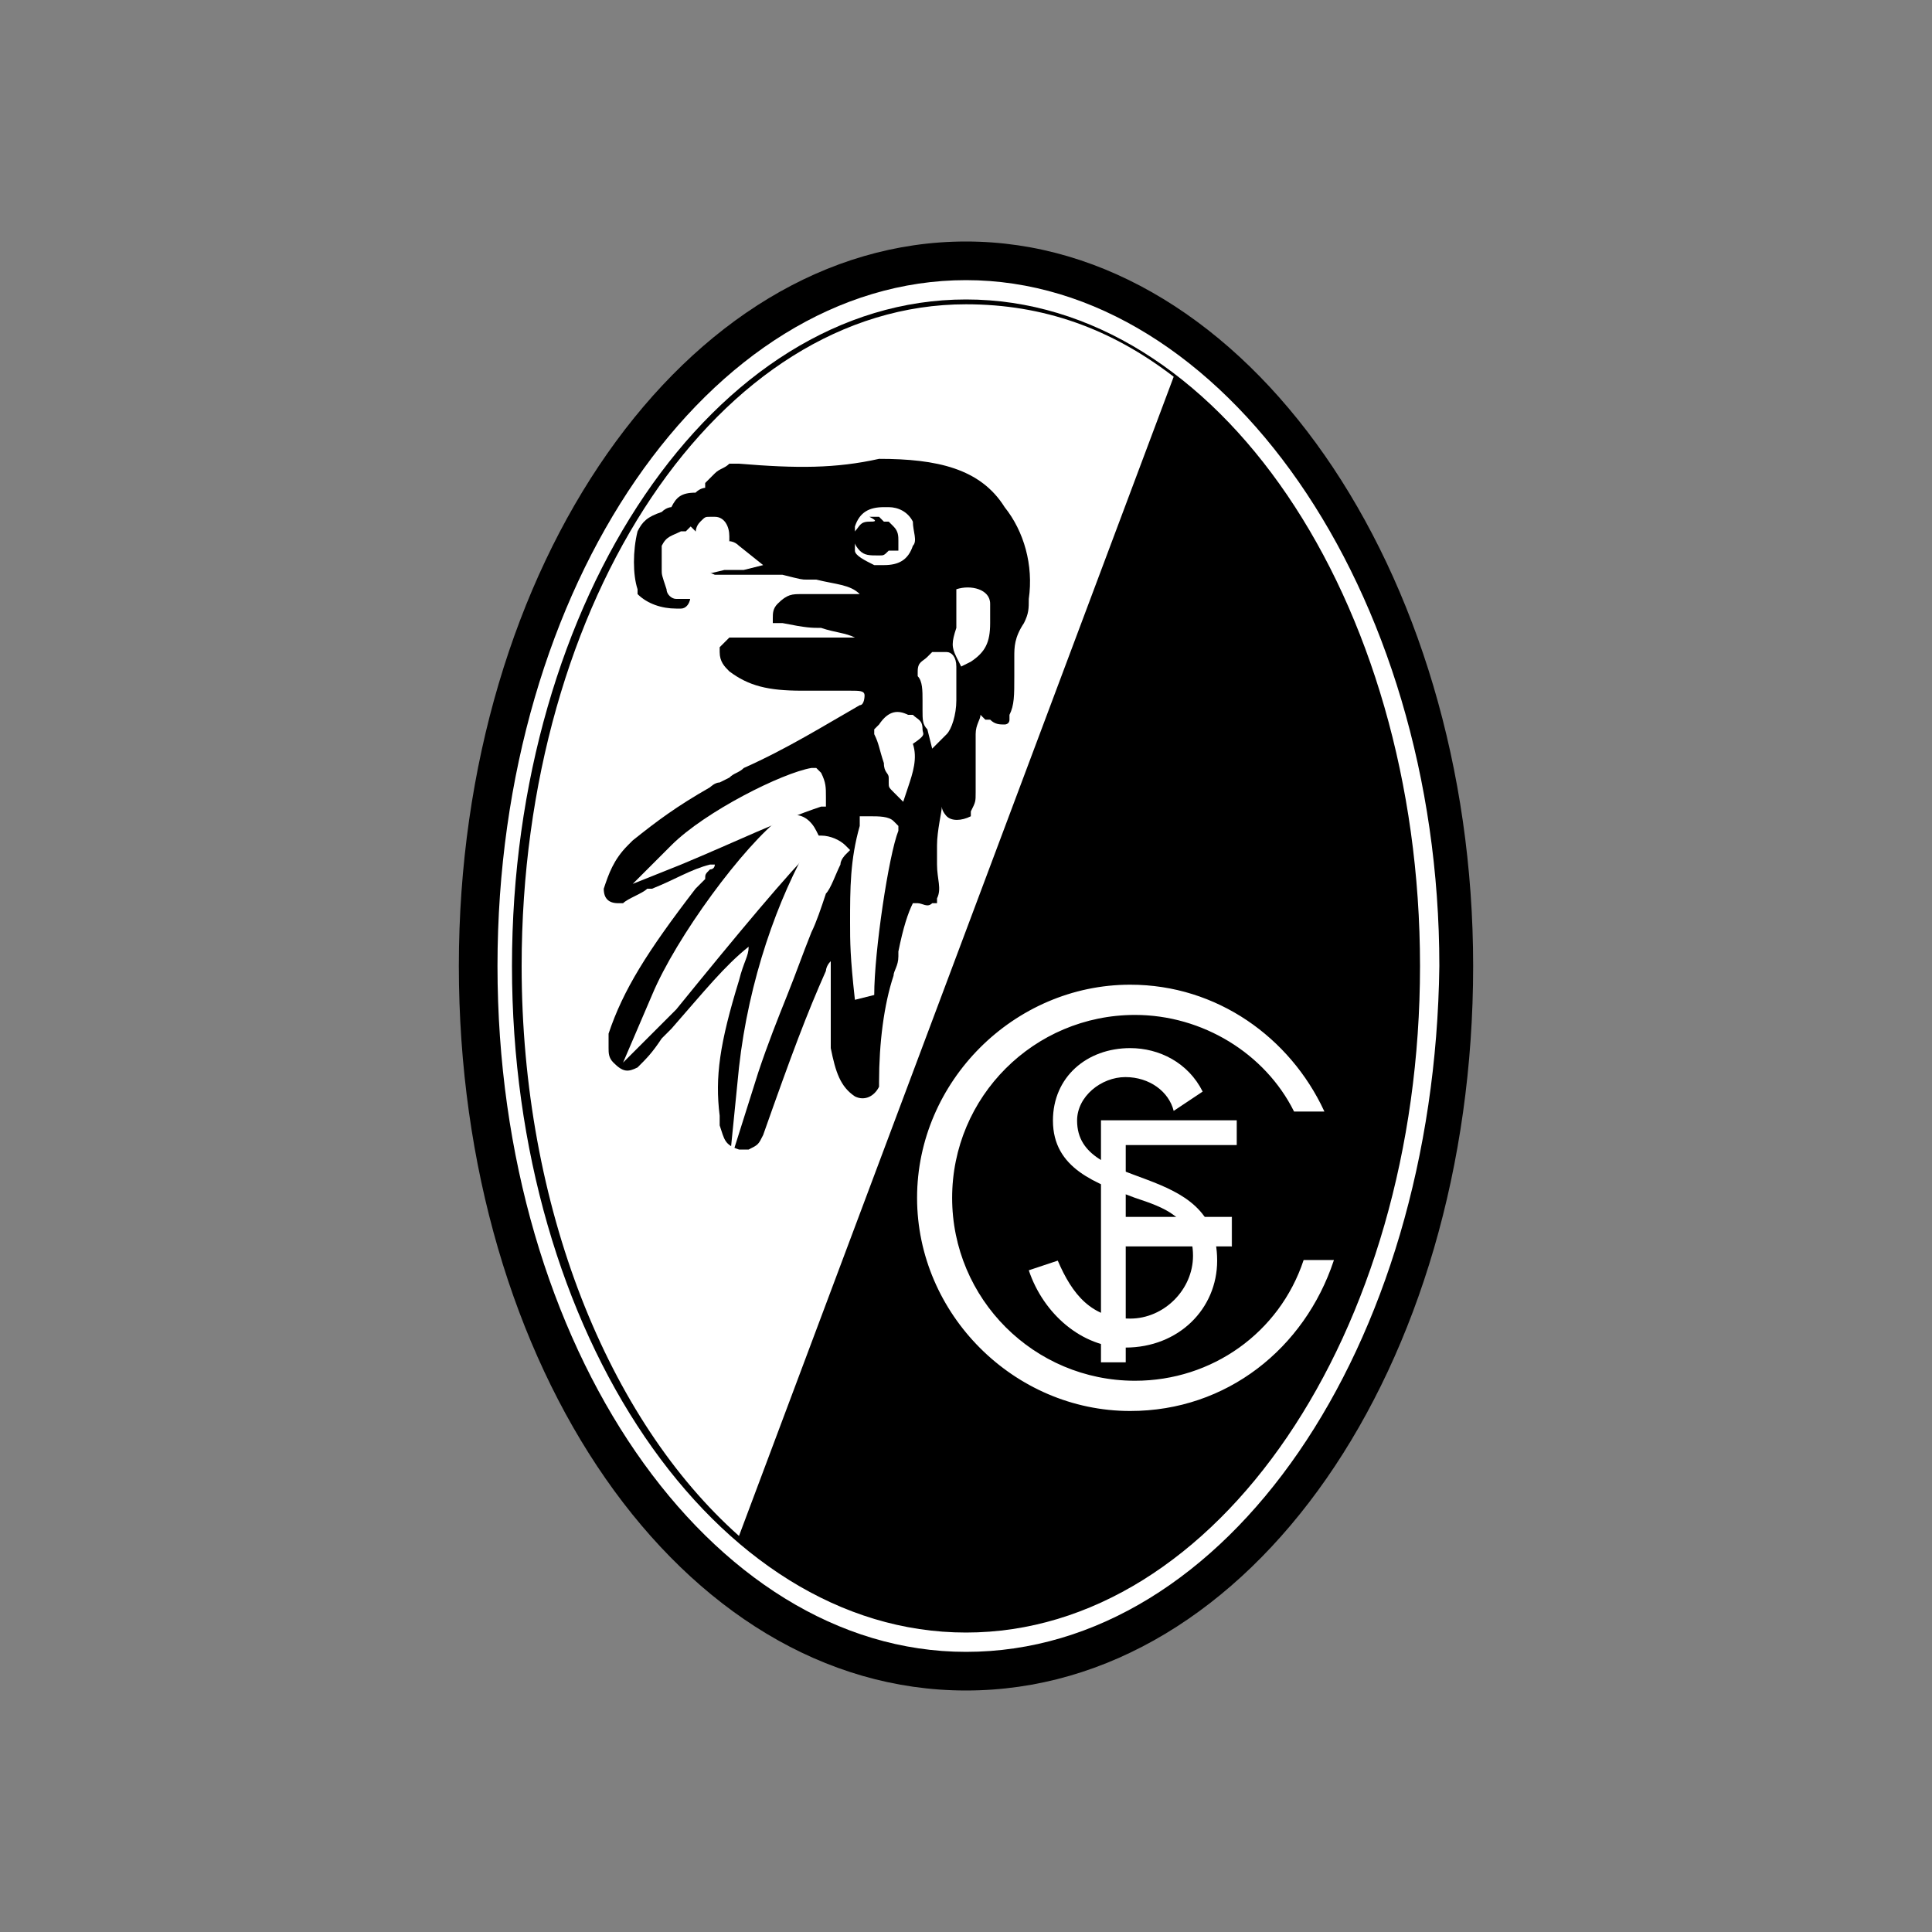 <svg baseProfile="tiny" xmlns="http://www.w3.org/2000/svg" width="40" height="40"><rect width="100%" height="100%" fill="#808080" stroke="none"/><path fill="#FFF" d="M9.9 20c0-8.1 4.5-14.6 10.1-14.6S30.1 12 30.1 20c0 8.1-4.5 14.6-10.1 14.6S9.9 28.1 9.9 20z"/><path fill-rule="evenodd" d="M20 5C14.2 5 9.5 11.7 9.5 20S14.1 35 20 35s10.5-6.7 10.5-15c0-8.2-4.7-15-10.5-15zm0 29.2c-5.3 0-9.7-6.3-9.7-14.2S14.7 5.8 20 5.8s9.8 6.4 9.8 14.2c-.1 7.9-4.4 14.2-9.8 14.2z"/><path d="M10.8 20c0-7.6 4.1-13.7 9.2-13.7s9.2 6.1 9.2 13.7-4.1 13.7-9.2 13.7-9.2-6.1-9.2-13.7z"/><path fill-rule="evenodd" d="M20 6.2c-5.2 0-9.4 6.2-9.4 13.8s4.2 13.8 9.4 13.8 9.4-6.2 9.4-13.8S25.2 6.2 20 6.2zm0 27.4c-5 0-9.1-6.1-9.1-13.6S15 6.4 20 6.4s9.1 6.1 9.1 13.6c.1 7.5-4 13.6-9.1 13.6z"/><path fill-rule="evenodd" fill="#FFF" d="M24.3 7.8l-9 24c-2.7-2.4-4.5-6.8-4.5-11.8 0-7.6 4.1-13.7 9.2-13.7 1.6 0 3 .5 4.3 1.5z"/><path fill-rule="evenodd" d="M16.7 12h.2c.4.1.7.1.9.3H16.6c-.2 0-.3 0-.5.2-.1.1-.1.2-.1.3v.1h.2c.5.1.6.1.8.1.3.1.5.1.7.2h-2.6l-.2.2v.1c0 .2.1.3.2.4.4.3.8.4 1.5.4H17.6c.2 0 .3 0 .3.1 0 0 0 .2-.1.2-.7.4-1.5.9-2.4 1.3-.1.1-.2.1-.3.2l-.2.1c-.1 0-.2.1-.2.1-.7.4-1.1.7-1.6 1.1l-.1.1c-.3.3-.4.6-.5.9 0 .2.1.3.3.3h.1c.1-.1.4-.2.5-.3h.1c.5-.2.8-.4 1.2-.5h.1s0 .1-.1.1c-.1.1-.1.1-.1.2l-.2.2c-1 1.3-1.5 2.1-1.8 3V21.7c0 .1 0 .2.1.3.2.2.3.2.5.1.2-.2.3-.3.5-.6l.2-.2c.7-.8 1.1-1.3 1.6-1.7 0 .2-.1.3-.2.7-.4 1.3-.5 2-.4 2.8v.2c.1.3.1.4.4.5h.2c.2-.1.2-.1.3-.3.6-1.7.9-2.5 1.3-3.4 0 0 0-.1.1-.2v-.1V21.7c.1.5.2.8.5 1 .2.1.4 0 .5-.2v-.1c0-.8.1-1.6.3-2.2 0-.1.1-.2.1-.4v-.1c.1-.5.2-.8.3-1h.1c.1 0 .2.1.3 0h.1v-.1c.1-.2 0-.4 0-.7v-.4c0-.3.1-.7.1-.8 0 .1.1.2.1.2.1.1.3.1.5 0v-.1c.1-.2.1-.2.1-.4v-.6-.1-.5c0-.2.1-.3.1-.4l.1.1h.1c.1.1.2.1.3.1 0 0 .1 0 .1-.1v-.1c.1-.2.1-.4.1-.8v-.4c0-.2 0-.4.2-.7.1-.2.1-.3.1-.5.1-.7-.1-1.4-.5-1.9-.5-.8-1.4-1-2.6-1-.9.2-1.7.2-2.9.1h-.2c-.1.1-.2.1-.3.2l-.2.2v.1s-.1 0-.2.1c-.3 0-.4.1-.5.3 0 0-.1 0-.2.1-.3.1-.4.2-.5.4-.1.4-.1.9 0 1.2v.1c.2.2.5.3.8.3h.1c.1 0 .2-.1.2-.3 0-.1 0-.1-.1-.2 0-.1 0-.2.1-.2.2 0 .3-.1.5 0h1.4c.4.1.4.1.5.1z"/><path fill-rule="evenodd" fill="#FFF" d="M18.3 11.7c.3 0 .5-.1.6-.4.1-.1 0-.3 0-.5-.1-.2-.3-.3-.5-.3h-.1c-.3 0-.5.1-.6.4v.5c0 .1.2.2.4.3h.2c-.2 0-.1 0 0 0zm-.1-.4c-.1 0-.1 0 0 0H18v-.1-.1c0-.1.1-.1.2-.1h.1c.1 0 .1 0 .2.1v.1c-.1 0-.1 0-.3.1zM14.6 11.3l.1.1h.1c.1 0 .2-.1.3-.2v-.1c0-.2-.1-.4-.3-.4h-.1c-.1 0-.1 0-.2.1s-.1.2-.1.3c.1.1.1.2.2.2z"/><path fill-rule="evenodd" d="M18 10.8c-.1 0-.1 0 0 0-.2 0-.2.1-.3.2-.1.1 0 .3.1.4.1.1.2.1.4.1.1 0 .1 0 .2-.1h.2v-.2c0-.1 0-.2-.1-.3l-.1-.1h-.1l-.1-.1H18c.2.1.1.1 0 .1z"/><path fill-rule="evenodd" fill="#FFF" d="M15.3 11.3c-.1-.1-.2-.1-.3-.1l-.1.1c-.1 0-.2 0-.3-.1l-.2-.2-.1-.1-.1.1h-.1c-.2.1-.3.1-.4.3v.5c0 .1 0 .1.1.4 0 .1.1.2.2.2h.4l-.1-.3.1-.1c.1-.1.2-.1.6-.2h.4l.4-.1-.5-.4zM19.8 12.3v.7c-.1.3-.1.4 0 .6l.1.2.2-.1c.3-.2.4-.4.4-.8v-.3-.1c0-.3-.4-.4-.7-.3v.1zM19.8 13.8c0-.1 0-.1 0 0 0-.2-.1-.3-.2-.3h-.3l-.1.1c-.1.1-.2.1-.2.3v.1c.1.1.1.3.1.5v.2c0 .2 0 .3.1.4l.1.4.3-.3c.1-.1.2-.4.2-.7v-.3-.4zM19.1 15.1c0-.2-.1-.2-.2-.3h-.1c-.2-.1-.4-.1-.6.2l-.1.1v.1c.1.2.1.3.2.6 0 .2.1.2.1.3v.1c0 .1 0 .1.1.2l.2.2.1-.3c.1-.3.2-.6.1-.9.3-.2.2-.2.2-.3zM14.1 17.9c1.2-.5 2-.9 2.9-1.2h.1v-.2c0-.2 0-.3-.1-.5l-.1-.1h-.1c-.6.1-2.2.9-2.9 1.6l-.8.8 1-.4zM18.1 20.6c0-.9.3-2.9.5-3.4v-.1l-.1-.1c-.1-.1-.3-.1-.5-.1h-.2v.2c-.2.7-.2 1.3-.2 2 0 .4 0 .7.1 1.6l.4-.1z"/><path fill-rule="evenodd" fill="#FFF" d="M14 20.9c1.3-1.6 2.3-2.8 2.9-3.4l.1-.1-.1-.2c-.1-.2-.3-.4-.6-.3h-.1c-.8.6-2.2 2.5-2.7 3.7l-.6 1.4 1.1-1.1z"/><path fill-rule="evenodd" fill="#FFF" d="M16.8 19.3c.1-.2.2-.5.3-.8.1-.1.2-.4.3-.6 0-.1.1-.2.1-.2l.1-.1-.1-.1c-.1-.1-.3-.2-.5-.2h-.1l-.1.1c-.7 1.2-1.3 2.9-1.5 4.7l-.2 2 .6-1.9c.2-.6.4-1.1.6-1.6.2-.5.3-.8.5-1.3z"/><path fill="#FFF" stroke="#FFF" stroke-width=".026" d="M26.8 23c-.6-1.2-1.9-2-3.3-2-2.1 0-3.8 1.7-3.8 3.8s1.7 3.8 3.8 3.8c1.6 0 3-1 3.5-2.5h.6c-.6 1.8-2.2 3.1-4.2 3.1-2.4 0-4.4-2-4.4-4.4s2-4.4 4.4-4.4c1.8 0 3.3 1.1 4 2.6h-.6 0z"/><path fill="#FFF" stroke="#FFF" stroke-width=".011" d="M22.8 23.2h2.8v.5h-2.3v1.5h2.2v.6h-2.2v2.4h-.5v-5h0z"/><path fill="#FFF" d="M24.9 22.6c-.3-.6-.9-.9-1.5-.9-.9 0-1.6.6-1.6 1.5 0 1 .9 1.3 1.7 1.6.6.2 1.2.4 1.2 1.2 0 .7-.6 1.3-1.3 1.3-.8 0-1.2-.5-1.5-1.2l-.6.2c.3.9 1.1 1.6 2 1.6 1.1 0 1.9-.8 1.9-1.8 0-2.1-2.9-1.4-2.9-2.9 0-.5.5-.9 1-.9s.9.3 1 .7l.6-.4z"/></svg>